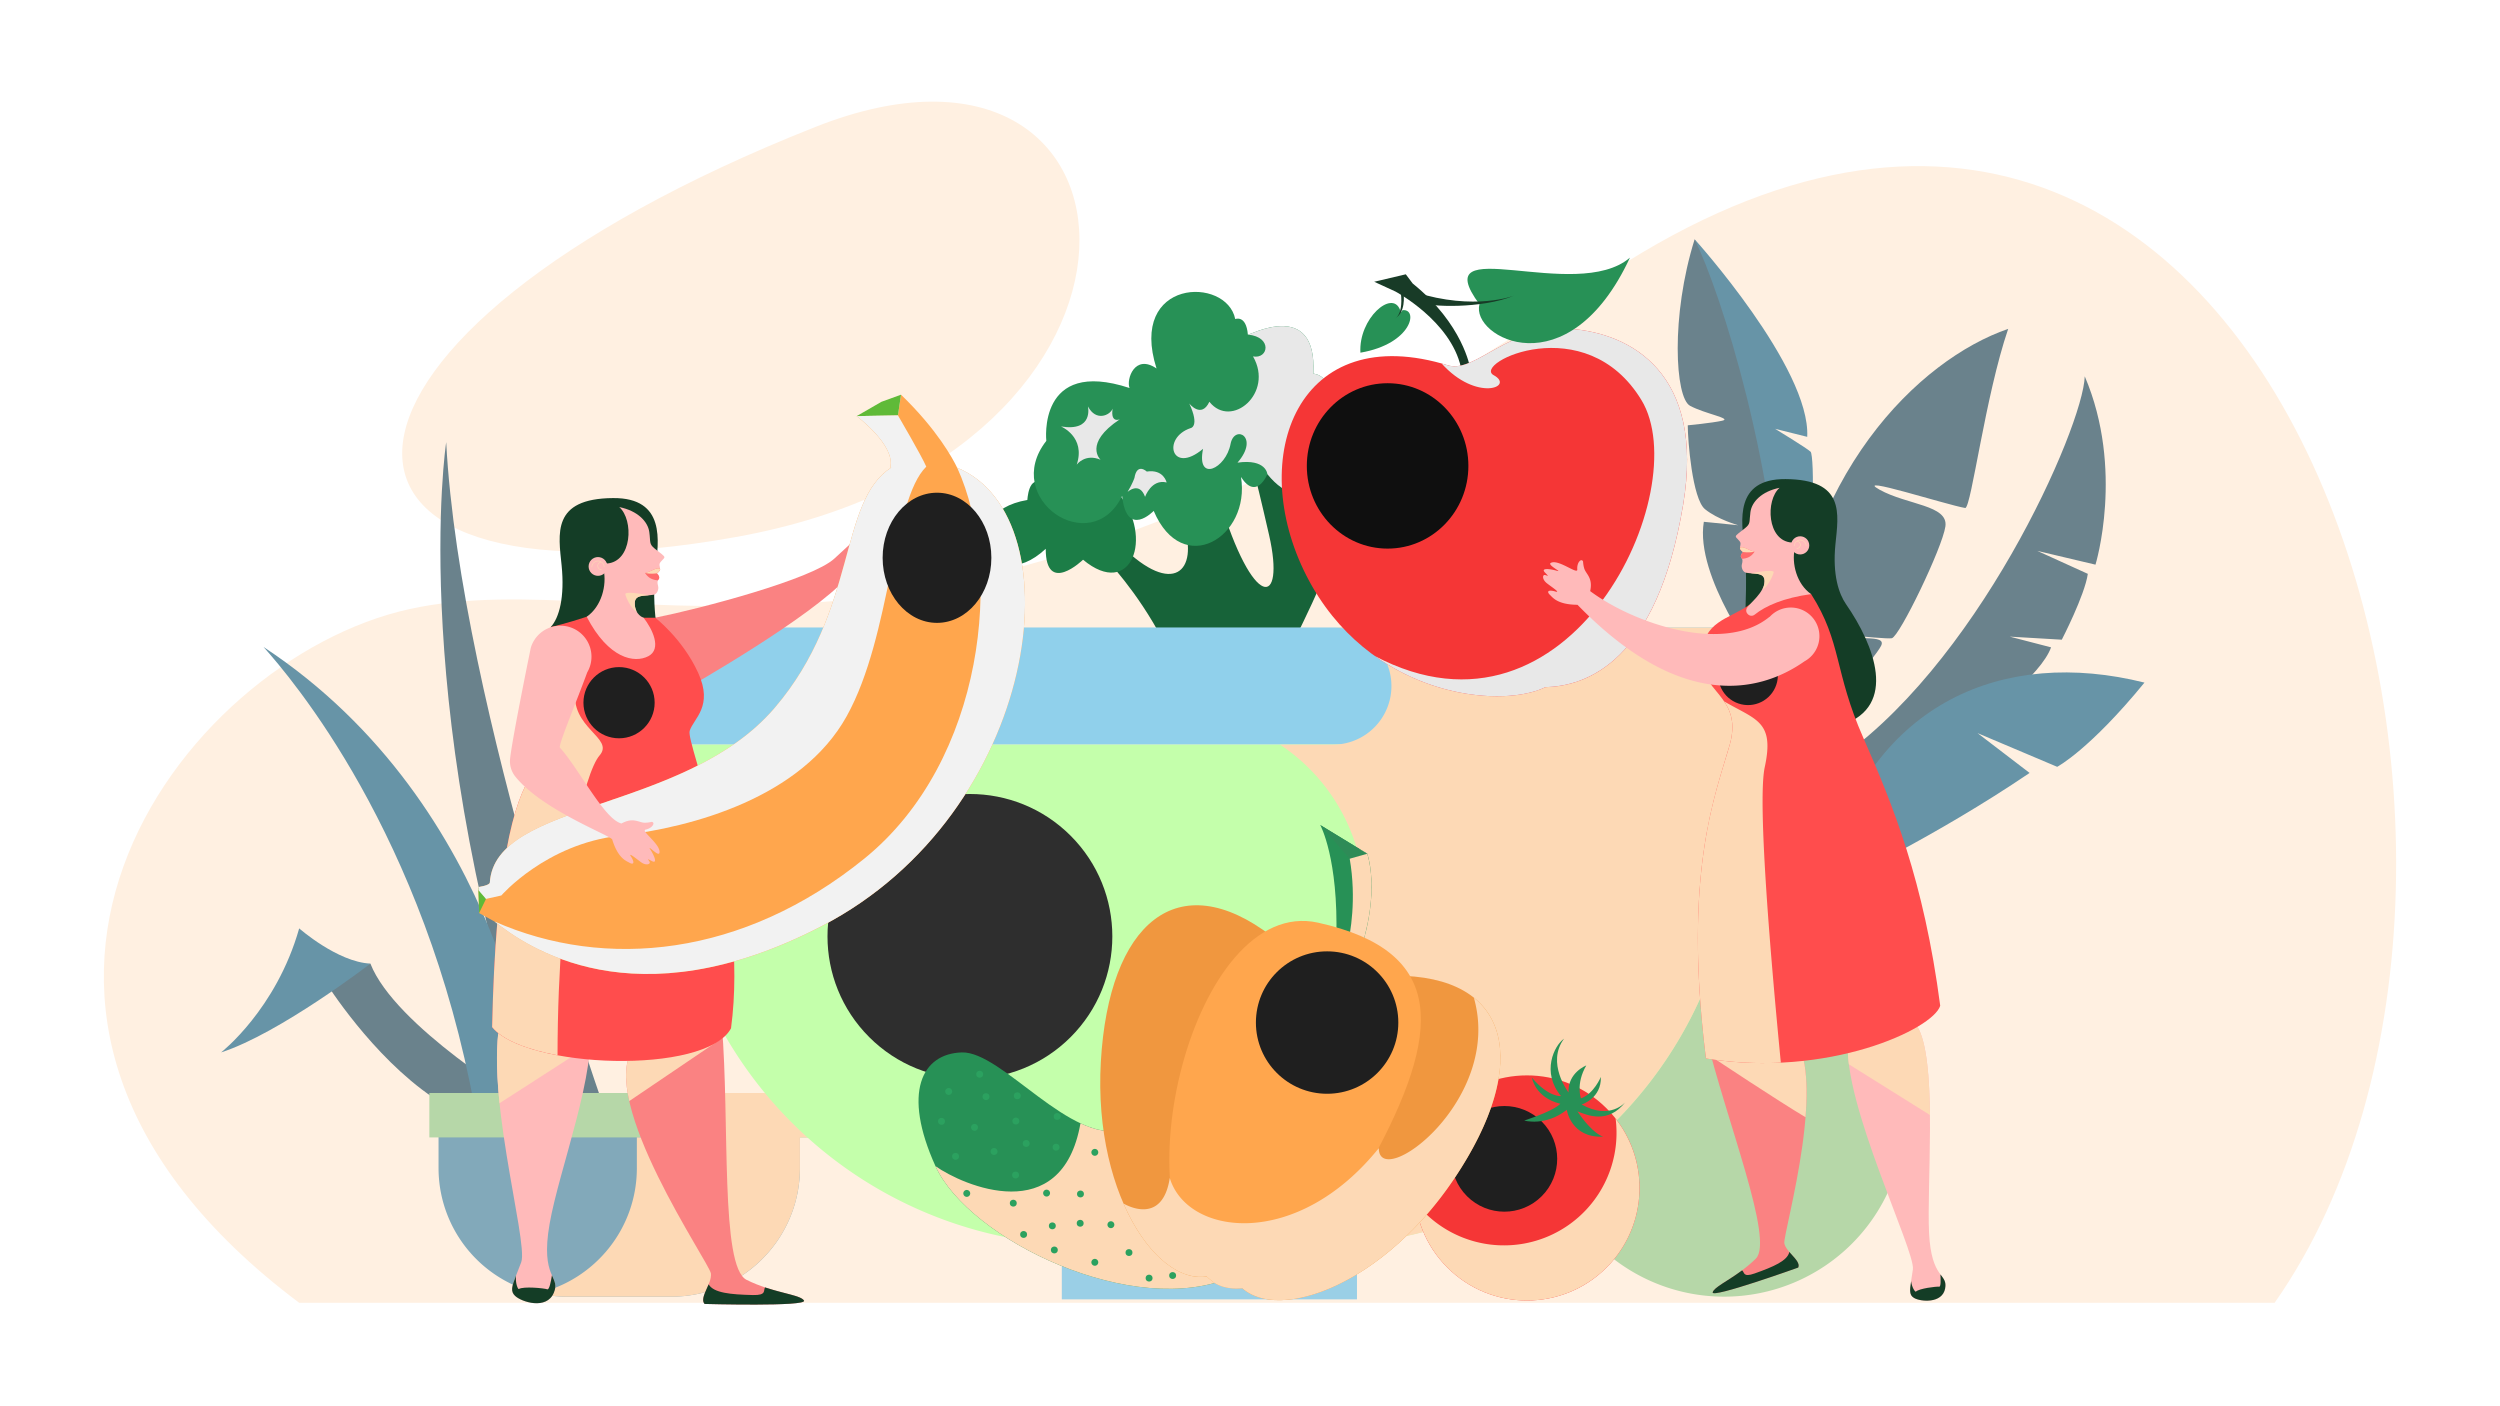 <svg xmlns="http://www.w3.org/2000/svg" viewBox="0 0 3584 2016" id="Healthyfood"><g data-name="Layer 2" fill="#000000" class="color000000 svgShape"><path fill="#fff0e1" d="M1168.71,182.07C405.87,484.18,393.23,888.39,1055.1,769.85S1667.58-15.51,1168.71,182.07Z" class="colore1e2ff svgShape"></path><path fill="#fff0e1" d="M428.91,1867.7h2832c447.85-638.86,0-2127.32-974.75-1462.12S916.28,800.75,587,873.19-124.33,1452.77,428.91,1867.7Z" class="colore1e2ff svgShape"></path><path fill="#6794a7" d="M2574.33,893c29.64-113.61,26.35-240.39,21.41-245.33s-51-32.93-51-32.93l46.1,11.52c4.94-98.79-161.36-283.2-161.36-283.2l103.73,561.47Z" class="color7d91a1 svgShape"></path><path fill="#6a828c" d="M2429.44 343c-34.58 110.32-28 227.22-6.59 238.75s60.92 18.11 46.11 21.4-49.4 6.59-49.4 6.59c0 21.4 6.59 105.38 24.7 120.2S2492 753 2492 753l-49.4-4.94c-13.17 79 79 200.87 79 200.87l36.23-11.52C2548 670.67 2467.31 420.4 2429.44 343zM2560.61 974.18c19.76-294.18 191-458.83 318.33-502.74C2846 568 2826.25 726.1 2817.47 728.3 2791.13 723.91 2655 680 2694.53 702s98.79 22 94.4 52.69-65.86 158.07-76.84 160.27-136.11-13.18-94.4-4.39 87.82-2.2 79 15.36-85.62 105.38-85.62 105.38zM2622.08 1097.12C2832.84 961 2986.51 611.94 2988.71 539.5c57.08 133.92 15.37 270 15.37 270l-83.43-19.76 72.45 32.93c-4.39 30.74-37.32 94.4-37.32 94.4l-74.64-4.39 59.27 15.37c-28.54 79-305.15 239.29-305.15 239.29z" class="color6a7e8c svgShape"></path><path fill="#6794a7" d="M2619.89,1239.82c65.86-232.71,252.47-311.74,454.44-261.25-79,96.6-125.14,120.75-125.14,120.75L2835,1051l74.65,57.08C2773.56,1200.3,2637.45,1264,2637.45,1264Z" class="color7d91a1 svgShape"></path><path fill="#6a828c" d="M531 1381.42c35.13 90 220.64 200.88 220.64 200.88L621 1573.52c-87.81-59.28-153.67-164.66-153.67-164.66zM778 1602.06C580.39 1022.48 639.66 633.9 639.66 633.9c19.76 379.8 232.71 972.55 232.71 972.55z" class="color6a7e8c svgShape"></path><path fill="#6794a7" d="M680.83,1589.43c-72.45-395.16-263.45-617.44-303-661.9C725.28,1156.4,766.45,1568,766.45,1568Z" class="color7d91a1 svgShape"></path><path fill="#82a9ba" d="M628.69,1602.06h518.11a0,0,0,0,1,0,0v72.45a184.41,184.41,0,0,1-184.41,184.41H813.1A184.41,184.41,0,0,1,628.69,1674.5v-72.45A0,0,0,0,1,628.69,1602.06Z" class="color82a2ba svgShape"></path><rect width="548.84" height="63.67" x="615.51" y="1566.93" fill="#b6d7a8" class="color9ac0de svgShape"></rect><path d="M930.55,1566.93v63.67H913v43.9c0,87.3-60.68,160.38-142.15,179.49a184.44,184.44,0,0,0,42.26,4.93H962.38c101.85,0,184.41-82.57,184.41-184.42v-43.9h17.57v-63.67Z" style="mix-blend-mode:multiply" fill="#fdd9b5" class="colore3e3e3 svgShape"></path><path fill="#b6d7a8" d="M2212.65,1228.84h518.11a0,0,0,0,1,0,0v371a259.05,259.05,0,0,1-259.05,259.05h0a259.05,259.05,0,0,1-259.05-259.05v-371A0,0,0,0,1,2212.65,1228.84Z" class="color9ac0de svgShape"></path><path fill="#176339" d="M1667.1,917.65c-37-70.8-82.33-116.9-82.33-116.9l23.87-17.29c72.45,71.62,110.32,36.22,88.09-32.11s51-37.05,51-37.05c48.57,162.19,95.49,157.25,71.62,52.69s-28-112.78-28-112.78,64.21,17.28,70,20.58,54.33,68.33,54.33,97.14-69.15,163.83-69.15,163.83Z" class="color546317 svgShape"></path><path fill="#1c7d47" d="M1496.68,694.55c-23-17.29-23.87,24.69-23.87,22.22-107.85,18.12-54.34,144.9,26.34,70,0,67.51,53.51,15.64,53.51,15.64,69.16,57.63,102.09-32.1,51-94.67S1496.68,694.55,1496.68,694.55Z" class="color6b7d1c svgShape"></path><path fill="#279156" d="M1901.73,574.35c9-37.05-18.94-38.69-18.94-38.69,5.76-109.5-93.85-53.52-93.85-56-2.47-28.81-18.11-22.22-18.11-22.22C1758.48,395.7,1616.88,399,1658,528.25c-31.28-21.41-43.63,15.64-38.69,28C1486.8,512.6,1500,632,1500,632c-65,83.15,64.22,170.41,108.67,79,6.59,61.75,45.28,21.41,45.28,21.41,41.17,97.14,139.14,37.87,125.14-48.58,22.23,34.58,37.87-4.11,37.87-4.11,53.51,66.68,104.56-1.65,104.56-1.65Z" class="color7d9127 svgShape"></path><path d="M1921.49,678.08l-19.76-103.73c9-37.05-18.94-38.69-18.94-38.69,5.56-105.64-86.94-57.27-93.47-55.94,35,3.49,29.18,35.34,7,31.24,30.46,52.69-31.29,104.55-62.57,65-11.52,24.69-28.81,2.47-28.81,2.47,15.64,33.75,1.64,35.4,1.64,35.4-41.16,14-27.16,67.5,18.11,29.63-9.87,48.58,32.94,28.82,39.52-7.41,5.76-28,42-9.88,9.88,27.17,41.16-5.76,42.81,16.47,42.81,16.47C1870.44,746.41,1921.49,678.08,1921.49,678.08Z" style="mix-blend-mode:multiply" fill="#e8e8e8" class="colore8e8e8 svgShape"></path><rect width="1597.13" height="167.95" x="926.16" y="899.54" fill="#90d0eb" class="color9091eb svgShape"></rect><path fill="#c4ffab" d="M959.09,1067.48H2490.36a0,0,0,0,1,0,0v116.9a601,601,0,0,1-601,601H1560.07a601,601,0,0,1-601-601v-116.9a0,0,0,0,1,0,0Z" class="colorabadff svgShape"></path><circle cx="1390.48" cy="1342.45" r="204.17" transform="rotate(-45 1390.474 1342.457)" style="mix-blend-mode:screen" fill="#2e2e2e" class="color2e2e2e svgShape"></circle><path d="M1994.76,983.51a84,84,0,0,1-84,84H1835c97.78,64.76,143,185.34,110.91,298.13-50.5,177.29-179,382-357.53,419.76h301c331.91,0,601-269.07,601-601V1067.48h32.93V899.54H1910.78A84,84,0,0,1,1994.76,983.51Z" style="mix-blend-mode:multiply" fill="#fdd9b5" class="colore3e3e3 svgShape"></path><rect width="423.16" height="80.68" x="1522.2" y="1782.08" fill="#9acfe6" class="color9a9ce6 svgShape"></rect><path fill="#183b27" d="M2094.37,526.6c-14.82-66.68-93.85-108.67-93.85-108.67l-30.46-14,45.28-10.7,9.88,13.17c72.44,58.45,82.32,121,82.32,121Z" class="color3b1818 svgShape"></path><path fill="#f53636" d="M2077.08,524.13c39.52,9.88,87.27-59.28,174.53-52.69S2444.26,535.66,2413,723.36c-37.61,225.71-138.3,260.15-197.58,261.8-67.51,32.93-255.21,11.52-342.48-159.72S1861.39,456.62,2077.08,524.13Z" class="colorf53636 svgShape"></path><path d="M1971,940.52c89.7,64.07,196.86,67.83,244.4,44.64,59.28-1.65,160-36.09,197.58-261.8,31.29-187.7-74.09-245.33-161.36-251.92s-135,62.57-174.53,52.69q-5.28-1.65-10.46-3.09c50,55.63,105.52,33.58,74.68,16.81-31.29-17,131.72-96.05,211.85,35.68C2431.29,702,2252.67,1089.22,1971,940.52Z" style="mix-blend-mode:multiply" fill="#e8e8e8" class="colore8e8e8 svgShape"></path><ellipse cx="1989.27" cy="667.93" rx="115.81" ry="118.55" style="mix-blend-mode:screen" fill="#0f0f0f" class="color0f0f0f svgShape"></ellipse><path fill="#279156" d="M2010.4,444.68c23.46-2.88,14.4,48.17-60.1,60.93-2.88-49,45.69-91,56.8-61.34C2009.57,449.62,2010.4,444.68,2010.4,444.68Z" class="color7d9127 svgShape"></path><path fill="#183b27" d="M2005.73,404.48c9.88,46.1-6,52.14-6,52.14,15.5-8.78,13.17-31.83,12.07-40.61S2005.73,404.48,2005.73,404.48Z" class="color3b1818 svgShape"></path><path fill="#279156" d="M2121,436.31c-13.17,46.66,126.78,124,215.69-66.95C2259.3,435.77,2041.41,328.74,2121,436.31Z" class="color7d9127 svgShape"></path><path fill="#183b27" d="M2028.24,418.75c86.16,27.44,142.69,4.94,142.69,4.94-47.2,19.76-123.49,15.92-131.72,10.43S2028.24,418.75,2028.24,418.75Z" class="color3b1818 svgShape"></path><path fill="#fa8282" d="M2445.25,1483.47c29.24,122.35,98.81,294.35,71.85,321s-59.43,38.88-61.81,48.2,122.62-35.54,122.62-35.54c4.48-10-17.15-21.54-19.88-34.61s70.09-257.36,4.33-306.43S2445.25,1483.47,2445.25,1483.47Z" class="colorfa9282 svgShape"></path><path d="M2562.36,1476.13c-1.23-.93-2.46-1.74-3.68-2.59l-105.47,41,0,.14c3.93,2.6,95.53,63.33,135.18,87C2592.8,1546.79,2588.71,1495.79,2562.36,1476.13Z" style="mix-blend-mode:multiply" fill="#fdd9b5" class="colore3e3e3 svgShape"></path><path fill="#143d26" d="M2455.29,1852.71c1.82-7.11,21.17-15.91,42.21-31.53,3.66,2.85.92,10.48,18,4.43,27-9.57,47.11-18.26,49.68-30.78,6.92,8.14,15.77,15.59,12.75,22.34C2577.91,1817.17,2452.91,1862,2455.29,1852.71Z" class="color14153d svgShape"></path><path fill="#ffbaba" d="M2649.33,1493c-7.62,88.4,96.59,300.43,93,326.67s-7.61,35.63,1.63,41.11,40.51,8.4,44.54-13.7-19.77-12.56-23-79.7,10.92-228.27-12.57-287.12S2649.33,1493,2649.33,1493Z" class="colorffaf94 svgShape"></path><path d="M2649.33,1493c-.82,9.59-.33,20.63,1.19,32.74l116.29,72.77c-.52-48-3.63-92.73-13.82-118.25C2729.5,1421.37,2649.33,1493,2649.33,1493Z" style="mix-blend-mode:multiply" fill="#fdd9b5" class="colore3e3e3 svgShape"></path><path fill="#143d26" d="M2780 1844.6c-4-.52-28.77 2.53-33.41 7.09-.88.72-5.71-5.47-6.8-15-2.16 13.73-2.64 20 4.23 24.06 9.23 5.48 40.51 8.4 44.54-13.7 1.77-9.76-1.87-13.35-6.77-20.1C2782.26 1834.45 2782.53 1844.94 2780 1844.6zM2574.61 902.93L2502.06 878s3.12-56.46-1.26-93.56-14.5-98.15 58.91-97.62c85.78.62 75.94 49.74 71.55 93.63s5.08 71.1 15.16 85.65c40.89 59 74.35 145.73-5 173S2574.61 902.93 2574.61 902.93z" class="color14153d svgShape"></path><path fill="#ff4d4d" d="M2508.25,866.83c-32.21,22.31-65.67,22.93-69.39,73.74s60.72,57,40.89,127-67.53,182.16-34.07,449.82c174.72,28.5,325.9-42.13,335.81-75.59-23.54-179.68-68.15-288.73-110.28-384.14s-30.62-136.79-74.79-206C2548.53,840.81,2508.25,866.83,2508.25,866.83Z" class="colorff4d4d svgShape"></path><path d="M2529.94,1099.8c14.37-66.34-12.7-67.59-58.31-94.37,10,14.86,16.39,33,8.12,62.15-19.82,70-67.53,182.16-34.07,449.82a514.38,514.38,0,0,0,107.34,6C2538.79,1377.29,2519.19,1149.42,2529.94,1099.8Z" style="mix-blend-mode:multiply" fill="#fdd9b5" class="colore3e3e3 svgShape"></path><path fill="#fa8282" d="M939.33 885.54c65.86-13.17 224.75-55.16 256.86-84.79l32.11-29.64s17.29 53.51-13.18 56c-51 57.63-228 158.07-228 158.07zM1034.83 1469.24c11.53 140-2.47 346.59 35.4 365.53s76.56 20.58 82.33 29.63-142.43 4.94-142.43 4.94c-8.23-9 10.7-28.81 9.06-43.63s-163.83-248.63-111.14-323.54S1034.83 1469.24 1034.83 1469.24z" class="colorfa9282 svgShape"></path><path d="M913.5,1494.94c-1.84,2.29-3.66,4.68-5.45,7.23-12.67,18-12.9,45.21-5.95,76.33l133.83-90.6Z" style="mix-blend-mode:multiply" fill="#fdd9b5" class="colore3e3e3 svgShape"></path><path fill="#ffbaba" d="M720.89,1448.38c-31.83,101,37.32,331.5,26.35,361.14s-18.12,39.52-8.79,48.3,45,20.31,55.44-4.39-19.76-19.76-6-98.79S857,1535.1,844.93,1460.46,720.89,1448.38,720.89,1448.38Z" class="colorffaf94 svgShape"></path><path d="M740.65,1438.87c-11.84,5.09-19.76,9.51-19.76,9.51-10.7,33.94-10,82.51-4.74,133.17,55.3-35.3,129.88-83.77,129.88-83.77Z" style="mix-blend-mode:multiply" fill="#fdd9b5" class="colore3e3e3 svgShape"></path><path fill="#143d26" d="M789.5,899c12.35-13.45,20.17-43.08,15.64-88.36s-14.68-96,73.82-96.6c75.74-.55,65.31,62.43,60.78,100.71s.41,74.51.41,74.51L863.59,937l-56-.83Z" class="color14153d svgShape"></path><path fill="#ff4d4d" d="M841.09,884.17C813.1,893.5,789.5,899,789.5,899L764.25,1108.1c-28.54,38.42-53.79,135.56-58.73,364.43,47.75,59.28,306.26,69.15,342.48,1.65,26.35-197.59-65-408.34-59.27-426.45s34.3-34.86,12.07-83.43-61.47-78.76-61.47-78.76H922.59Z" class="colorff4d4d svgShape"></path><path d="M824.9,987.63,776,1010.76l-11.75,97.34c-28.54,38.42-53.79,135.56-58.73,364.43,15,18.59,50.68,32.32,93.75,40.33.5-260,39.63-406.12,60.2-429.73C881.7,1057.61,816.66,1044.43,824.9,987.63Z" style="mix-blend-mode:multiply" fill="#fdd9b5" class="colore3e3e3 svgShape"></path><path fill="#ffbaba" d="M887.74,726.93c26.55,5.35,41,20.85,43.08,35.67s-.75,16.95,7.89,23.95,13.79,10.08,13.79,12.34-6.58,6.18-7,9.88,2.19,6.66-.14,9.68-3.71,3.43-3.71,3.43c3.16,2.74,4.39,6.58,2.47,8.78s-1.92,4.8-.68,9.33-1.09,11.74-6.45,12.62c-13.31,2.2-27.31-.82-27,12.63.34,16.73,12.62,20.3,12.62,20.3,12.62,16.19,26.62,44.73,6.86,55.16s-57.08,3.84-88.36-56.53c21.4-14.82,29.09-45.55,24.15-67.51s4.39-8.78,4.39-8.78C906.4,805.69,908.8,745.24,887.74,726.93Z" class="colorffaf94 svgShape"></path><circle cx="857.28" cy="812.07" r="13.45" fill="#ffbaba" transform="rotate(-45 857.281 812.072)" class="colorffaf94 svgShape"></circle><path d="M857.31,803.83a9.28,9.28,0,0,0-9.26,9.27h.82a8.45,8.45,0,0,1,8.44-8.44,8.29,8.29,0,0,1,3.78.93,5.85,5.85,0,0,0,1.37,11.55v-.82a5,5,0,0,1-.24-10.06,8.41,8.41,0,0,1,3.53,6.84h.82A9.27,9.27,0,0,0,857.31,803.83Z" style="mix-blend-mode:multiply" fill="#fdd9b5" class="colore3e3e3 svgShape"></path><path fill="#ff6b6b" d="M945.37,818.45a4.45,4.45,0,0,0,1-2.62c-4-3.82-13.44,4.13-21.67,5.5,5.52,8.8,12.83,10.08,18.44,10.7l1-1.37c1.92-2.2.69-6-2.47-8.78C941.66,821.88,943,821.47,945.37,818.45Z" class="colorff6b6b svgShape"></path><path d="M941.66,821.88s1.38-.41,3.71-3.43a4.45,4.45,0,0,0,1-2.62c-4-3.82-13.44,4.13-21.67,5.5C932.64,823.39,941.66,821.88,941.66,821.88Z" style="mix-blend-mode:multiply" fill="#fdd9b5" class="colore3e3e3 svgShape"></path><circle cx="887.47" cy="1007.39" r="51.04" style="mix-blend-mode:screen" fill="#1f1f1f" class="color1f1f1f svgShape"></circle><circle cx="2506.09" cy="968.14" r="42.75" transform="rotate(-76.72 2505.996 968.163)" style="mix-blend-mode:screen" fill="#1f1f1f" class="color1f1f1f svgShape"></circle><path fill="#143d26" d="M784.56 1848.35c-4.53-1.65-34.17-4.53-40.75-.41-1.21.6-5.24-7.86-4-19.24-6.09 15.43-8.27 22.59-1.33 29.12 9.33 8.78 45 20.31 55.44-4.39 4.6-10.91 1.29-16-2.67-25.17C789.88 1837.13 787.48 1849.41 784.56 1848.35zM1152.56 1864.4c-4.4-6.91-28-9.51-55.74-18.77-2.89 4.3 2.67 11.44-17.53 10.95-31.94-.77-56.32-3-63.4-15.37-4.51 11-11.31 22-5.76 28.13C1010.13 1869.34 1158.32 1873.46 1152.56 1864.4z" class="color14153d svgShape"></path><path fill="#ffa64d" d="M1372.2,670.53c-6.09-12.7-28.51-54.51-80.51-104.69l-4.39,29.64-59.28,1.1s56,41.71,48.3,73.54l1.49.07c-76.62,48.78-47.44,204.32-167.24,344.61-128.43,150.38-400.66,132.82-408.34,250.27,0,4.39-16.46,6.58-16.46,6.58l1.09,37.33,22,12.07c45,35.13,199.52,146.5,469.26,6.59C1491.07,1165.29,1545.52,742.24,1372.2,670.53Z" class="colorffc74d svgShape"></path><polygon fill="#5fba38" points="1228.02 596.58 1263.7 576 1291.69 565.84 1287.3 595.48 1228.02 596.58" class="colorba9138 svgShape"></polygon><polygon fill="#5fba38" points="685.76 1271.65 686.86 1308.97 696.74 1288.67 685.76 1271.65" class="colorba9138 svgShape"></polygon><path d="M1276.32,670.12l1.49.07c-76.62,48.78-47.44,204.32-167.24,344.61-128.43,150.38-400.66,132.82-408.34,250.27,0,4.39-16.46,6.58-16.46,6.58l.13,4.54,10.84,12.48,22-4.94s63.66-73.55,169-85.62,261.25-54.89,326-171.24S1278.52,717.32,1327.91,669c-6.58-15.36-40.61-73.54-40.61-73.54l-59.28,1.1S1284,638.29,1276.32,670.12Z" style="mix-blend-mode:multiply" fill="#f2f2f2" class="colorf2f2f2 svgShape"></path><path d="M1239,1231c-173.44,140.5-371,160.26-530.18,90,45,35.13,199.52,146.5,469.26,6.59,313-162.35,367.44-585.4,194.12-657.11C1438.78,816.11,1412.43,1090.54,1239,1231Z" style="mix-blend-mode:multiply" fill="#f2f2f2" class="colorf2f2f2 svgShape"></path><ellipse cx="1343.28" cy="799.65" rx="77.94" ry="93.3" style="mix-blend-mode:screen" fill="#1f1f1f" class="color1f1f1f svgShape"></ellipse><path d="M910,865.24c-.23-11.26,9.54-11,20.53-11.88-3.85-.74-34.94-6.58-34-1.37.9,4.88,8.78,21.63,16.39,25.11A25,25,0,0,1,910,865.24Z" style="mix-blend-mode:multiply" fill="#fdd9b5" class="colore3e3e3 svgShape"></path><path fill="#ffbaba" d="M925.61,1189.33c5.61-1.2,9.9-4.31,11.06-7.92a2.47,2.47,0,0,0-3-3.08,40.24,40.24,0,0,1-8.87,1.12c-8.78.27-16.47-8.51-33.76,1.1-24.7-5.49-62-80.14-88.36-108.68-2.43-3.88,24-66.28,39.19-108a44.44,44.44,0,1,0-80.94-35.16s-26.44,129-29.63,158.63a35.18,35.18,0,0,0,7.37,25.85c37.93,47.27,132.85,83,138.93,90.09,8.23,26.9,19.75,30.67,24.14,33.21,7.47,4.31,8-.55,3-8.23s7.14,2.74,14.55,8,14,2.47,11.8-1.09-4.39-4.81,3.57-.69,3.84-7-2.47-16.88c-5.09-7.95,11.61,10.93,13.1,5.29C948.39,1211.14,917.93,1191,925.61,1189.33Z" class="colorffaf94 svgShape"></path><path fill="#279156" d="M1611.11,1619.07c-75.74,23-174.53-112-232.16-110.32s-85.62,57.63-37.87,163,285.25,220.85,426.65,158.17S1611.11,1619.07,1611.11,1619.07Z" class="color7d9127 svgShape"></path><path d="M1767.73,1829.93c141.41-62.67-156.62-210.86-156.62-210.86-19.55,6-40.64,1.35-62.16-8.69-26.6,151.48-169,88.91-207.87,61.38C1388.83,1777.14,1626.33,1892.61,1767.73,1829.93Z" style="mix-blend-mode:multiply" fill="#fdd9b5" class="colore3e3e3 svgShape"></path><circle cx="2189.05" cy="1703.04" r="161.36" fill="#f53636" transform="rotate(-45 2189.045 1703.048)" class="colorf53636 svgShape"></circle><circle cx="2156.66" cy="1661.33" r="75.74" transform="rotate(-45 2156.657 1661.333)" style="mix-blend-mode:screen" fill="#1f1f1f" class="color1f1f1f svgShape"></circle><path d="M2316.16,1603.71A161.31,161.31,0,0,1,2029,1723.34a161.34,161.34,0,1,0,287.16-119.63Z" style="mix-blend-mode:multiply" fill="#fdd9b5" class="colore3e3e3 svgShape"></path><path fill="#279156" d="M1915.72,1345.75c3.3-115.26-23-163-23-163l67.51,41.16c18.11,62.57-9.88,138.31-9.88,138.31Z" class="color7d9127 svgShape"></path><path d="M1932.14,1353.57l11.95,5.69c2.27.12,4.7.16,7.2.1,4.79-14.24,24.94-80,8.89-135.46l-11.9-7.25L1934.93,1231C1945.07,1289.54,1935.49,1339.13,1932.14,1353.57Z" style="mix-blend-mode:multiply" fill="#fdd9b5" class="colore3e3e3 svgShape"></path><path fill="#f0973f" d="M1823.52,1342.45c-135-103.73-233.81-19.75-245.34,179.48s92.21,339.18,168,303S1823.52,1342.45,1823.52,1342.45Z" class="colorf0b83f svgShape"></path><path fill="#f0973f" d="M1997.52,1398.74c170.26-1.09,198.25,125.51,87.08,291.23s-278.4,214.59-316.87,140S1997.52,1398.74,1997.52,1398.74Z" class="colorf0b83f svgShape"></path><path fill="#ffa64d" d="M1739.54,1838.06c-139.66-102.42-29.14-555,149.84-515.36,186.06,41.16,178.24,157.48,75.74,344.12C1854.8,1867.7,1764.24,1856.17,1739.54,1838.06Z" class="colorffc74d svgShape"></path><circle cx="1902.55" cy="1465.94" r="102.08" style="mix-blend-mode:screen" fill="#1f1f1f" class="color1f1f1f svgShape"></circle><circle cx="1843.27" cy="1461" r="31.28" style="mix-blend-mode:screen" fill="#1f1f1f" class="color1f1f1f svgShape"></circle><path d="M2112.89,1430.24c42.25,146.88-136.25,278.22-136.25,215.72-117.45,146-274.42,126.24-299.66,42.81-10.29,66.84-60.06,40.25-66.31,36.62,30.61,70.31,77.39,110.93,119.17,104.53a108.55,108.55,0,0,0,9.7,8.14c7.75,5.68,22,10.71,41.29,8.74,54.49,48.19,202.41-5.74,303.77-156.83C2162.21,1574.28,2172,1477.66,2112.89,1430.24Z" style="mix-blend-mode:multiply" fill="#fdd9b5" class="colore3e3e3 svgShape"></path><polygon fill="#2e8b57" points="1892.67 1182.74 1934.93 1231.04 1960.18 1223.9 1892.67 1182.74" class="color62731f svgShape"></polygon><path fill="#279156" d="M2237.89,1571.32c-28.54-34-9.88-72.45,4.39-82.32-26.07,34.85,6.32,77.11,6.32,77.11-1.1-28.54,25.52-38.7,25.52-38.7-15.37,26.35-7.69,47.21-7.69,47.21,18.66-6.59,28.54-30.74,28.54-30.74,1.1,30.74-27.44,39.52-27.44,39.52,40.61,23,62.57-3.3,62.57-3.3-25.25,31.84-54.34,18.66-68.61,13.18,22,32.93,36.78,36.22,36.78,36.22-46.11,2.19-52.14-38.42-52.14-38.42-30.74,24.15-60.93,15.37-60.93,15.37,46.11-15.37,51.6-24.15,51.6-24.15-36.23-8.78-40.62-37.32-40.62-37.32C2220.33,1573.52,2237.89,1571.32,2237.89,1571.32Z" class="color7d9127 svgShape"></path><circle cx="1413.53" cy="1572.15" r="4.94" fill="#2ba15f" class="color99a12b svgShape"></circle><path fill="#2ba15f" d="M1365,1564.74a4.94,4.94,0,1,1-4.94-4.94A4.94,4.94,0,0,1,1365,1564.74Z" class="color99a12b svgShape"></path><circle cx="1349.73" cy="1607.55" r="4.94" fill="#2ba15f" class="color99a12b svgShape"></circle><circle cx="1404.48" cy="1540.04" r="4.94" fill="#2ba15f" class="color99a12b svgShape"></circle><path fill="#2ba15f" d="M1402,1616.19a4.94,4.94,0,1,1-4.94-4.94A4.94,4.94,0,0,1,1402,1616.19Z" class="color99a12b svgShape"></path><circle cx="1456.34" cy="1607.13" r="4.94" fill="#2ba15f" class="color99a12b svgShape"></circle><path fill="#2ba15f" d="M1430,1650.77a4.94,4.94,0,1,1-4.94-4.94A4.94,4.94,0,0,1,1430,1650.77Z" class="color99a12b svgShape"></path><circle cx="1369.9" cy="1657.76" r="4.94" fill="#2ba15f" class="color99a12b svgShape"></circle><path fill="#2ba15f" d="M1390.89,1710.87a4.94,4.94,0,1,1-4.94-4.94A4.94,4.94,0,0,1,1390.89,1710.87Z" class="color99a12b svgShape"></path><circle cx="1452.64" cy="1724.86" r="4.94" fill="#2ba15f" class="color99a12b svgShape"></circle><circle cx="1455.93" cy="1684.52" r="4.94" fill="#2ba15f" class="color99a12b svgShape"></circle><circle cx="1513.97" cy="1644.59" r="4.94" fill="#2ba15f" class="color99a12b svgShape"></circle><path fill="#2ba15f" d="M1574.48,1652a4.94,4.94,0,1,1-4.94-4.94A4.94,4.94,0,0,1,1574.48,1652Z" class="color99a12b svgShape"></path><circle cx="1515.62" cy="1600.55" r="4.94" fill="#2ba15f" class="color99a12b svgShape"></circle><circle cx="1471.16" cy="1639.24" r="4.94" fill="#2ba15f" class="color99a12b svgShape"></circle><path fill="#2ba15f" d="M1505.33,1710.45a4.94,4.94,0,1,1-4.94-4.94A4.94,4.94,0,0,1,1505.33,1710.45Z" class="color99a12b svgShape"></path><circle cx="1548.96" cy="1711.69" r="4.94" fill="#2ba15f" class="color99a12b svgShape"></circle><circle cx="1508.62" cy="1757.38" r="4.94" fill="#2ba15f" class="color99a12b svgShape"></circle><path fill="#2ba15f" d="M1574.48 1809.66a4.94 4.94 0 11-4.94-4.94A4.94 4.94 0 011574.48 1809.66zM1597.53 1755.73a4.94 4.94 0 11-4.94-4.94A4.94 4.94 0 011597.53 1755.73z" class="color99a12b svgShape"></path><circle cx="1618.52" cy="1795.66" r="4.94" fill="#2ba15f" class="color99a12b svgShape"></circle><circle cx="1647.34" cy="1832.3" r="4.94" fill="#2ba15f" class="color99a12b svgShape"></circle><circle cx="1681.09" cy="1828.59" r="4.94" fill="#2ba15f" class="color99a12b svgShape"></circle><circle cx="1548.55" cy="1753.68" r="4.94" fill="#2ba15f" class="color99a12b svgShape"></circle><circle cx="1511.5" cy="1791.96" r="4.94" fill="#2ba15f" class="color99a12b svgShape"></circle><circle cx="1467.45" cy="1769.73" r="4.94" fill="#2ba15f" class="color99a12b svgShape"></circle><circle cx="1458.4" cy="1570.91" r="4.94" fill="#2ba15f" class="color99a12b svgShape"></circle><path fill="#ffbaba" d="M2551.2,699.31c-25.73,5.19-39.77,20.22-41.76,34.58s.73,16.43-7.65,23.21-13.36,9.77-13.36,12,6.38,6,6.78,9.57-2.13,6.45.13,9.38,3.59,3.33,3.59,3.33c-3.06,2.66-4.25,6.38-2.39,8.51s1.86,4.65.66,9,1.06,11.38,6.26,12.24c12.9,2.12,26.46-.8,26.19,12.23-.33,16.22-21.14,31.35-25.13,38-4.28,7.16,4.58,14.93,11.07,9.7,15.73-12.68,41.92-24.05,80.83-29.36-20.75-14.36-28.2-44.15-23.41-65.43s-4.26-8.51-4.26-8.51C2533.11,775.65,2530.78,717.07,2551.2,699.31Z" class="colorffaf94 svgShape"></path><circle cx="2580.72" cy="781.84" r="13.03" fill="#ffbaba" class="colorffaf94 svgShape"></circle><path d="M2580.69,773.86a9,9,0,0,1,9,9h-.8a8.19,8.19,0,0,0-8.18-8.18,8.09,8.09,0,0,0-3.66.91,5.68,5.68,0,0,1-1.33,11.2V786a4.88,4.88,0,0,0,.23-9.75,8.15,8.15,0,0,0-3.42,6.62h-.8A9,9,0,0,1,2580.69,773.86Z" style="mix-blend-mode:multiply" fill="#fdd9b5" class="colore3e3e3 svgShape"></path><path fill="#ff6b6b" d="M2495.34,788a4.28,4.28,0,0,1-.92-2.53c3.86-3.71,13,4,21,5.32-5.35,8.53-12.43,9.78-17.87,10.38l-1-1.33c-1.86-2.13-.67-5.85,2.39-8.51C2498.93,791.35,2497.6,791,2495.34,788Z" class="colorff6b6b svgShape"></path><path d="M2498.93 791.35s-1.33-.4-3.59-3.33a4.28 4.28 0 01-.92-2.53c3.86-3.71 13 4 21 5.32C2507.68 792.81 2498.93 791.35 2498.93 791.35zM2529.65 833.37c.23-10.91-9.24-10.64-19.9-11.51 3.74-.72 33.87-6.38 32.94-1.32-.88 4.72-8.51 21-15.89 24.33A24.2 24.2 0 002529.65 833.37z" style="mix-blend-mode:multiply" fill="#fdd9b5" class="colore3e3e3 svgShape"></path><path fill="#ffbaba" d="M2608.32,912A41,41,0,0,0,2537,884.37l-.21-.11c-65.71,54.07-195.47,9.15-257.12-36.85,4.32-19.51-6.4-24.42-8.67-33a41.09,41.09,0,0,1-1.48-8.91,2.5,2.5,0,0,0-3.84-2c-3.17,2.17-4.94,7.22-4.48,13,.62,7.92-27.7-15.76-38.17-9.39-5,3.06,18.07,13.79,8.9,11.16-11.39-3.26-23.34-4-17.06,2.48s4.46,4.75.37,3.65-4.85,6.07,2.34,11.74,20.76,14.36,11.9,11.79-13.43-.68-7.1,5.3c3.72,3.52,10.7,13.59,39.12,13.81,145.06,149.33,257.74,128.56,325.48,81A41,41,0,0,0,2608.32,912Z" class="colorffaf94 svgShape"></path><path d="M1559.66 582.58c11.53 22.23 31.7 12.76 35.4 3.29-3.29 21.41 10.29 15.23 10.29 15.23-52.69 35-27.58 58-27.58 58-22.23-9.47-34.16 7-34.16 7 13.17-39.93-22.64-54.74-22.64-54.74C1568.3 619.22 1559.66 582.58 1559.66 582.58zM1626.34 685.08c3.71-22.23 17.71-9.06 17.71-9.06 24.28-3.7 28.4 15.64 28.4 15.64-21.82-5.35-30.87 20.59-30.87 20.59-8.24-22.64-25.11-7-25.11-7C1623.88 692.9 1626.34 685.08 1626.34 685.08z" style="mix-blend-mode:multiply" fill="#e8e8e8" class="colore8e8e8 svgShape"></path><path fill="#6794a7" d="M316.94,1508.75C401.46,1481.31,531,1381.42,531,1381.42c-47.2-2.19-102.08-50.49-102.08-50.49C396,1447.28,316.94,1508.75,316.94,1508.75Z" class="color7d91a1 svgShape"></path></g></svg>